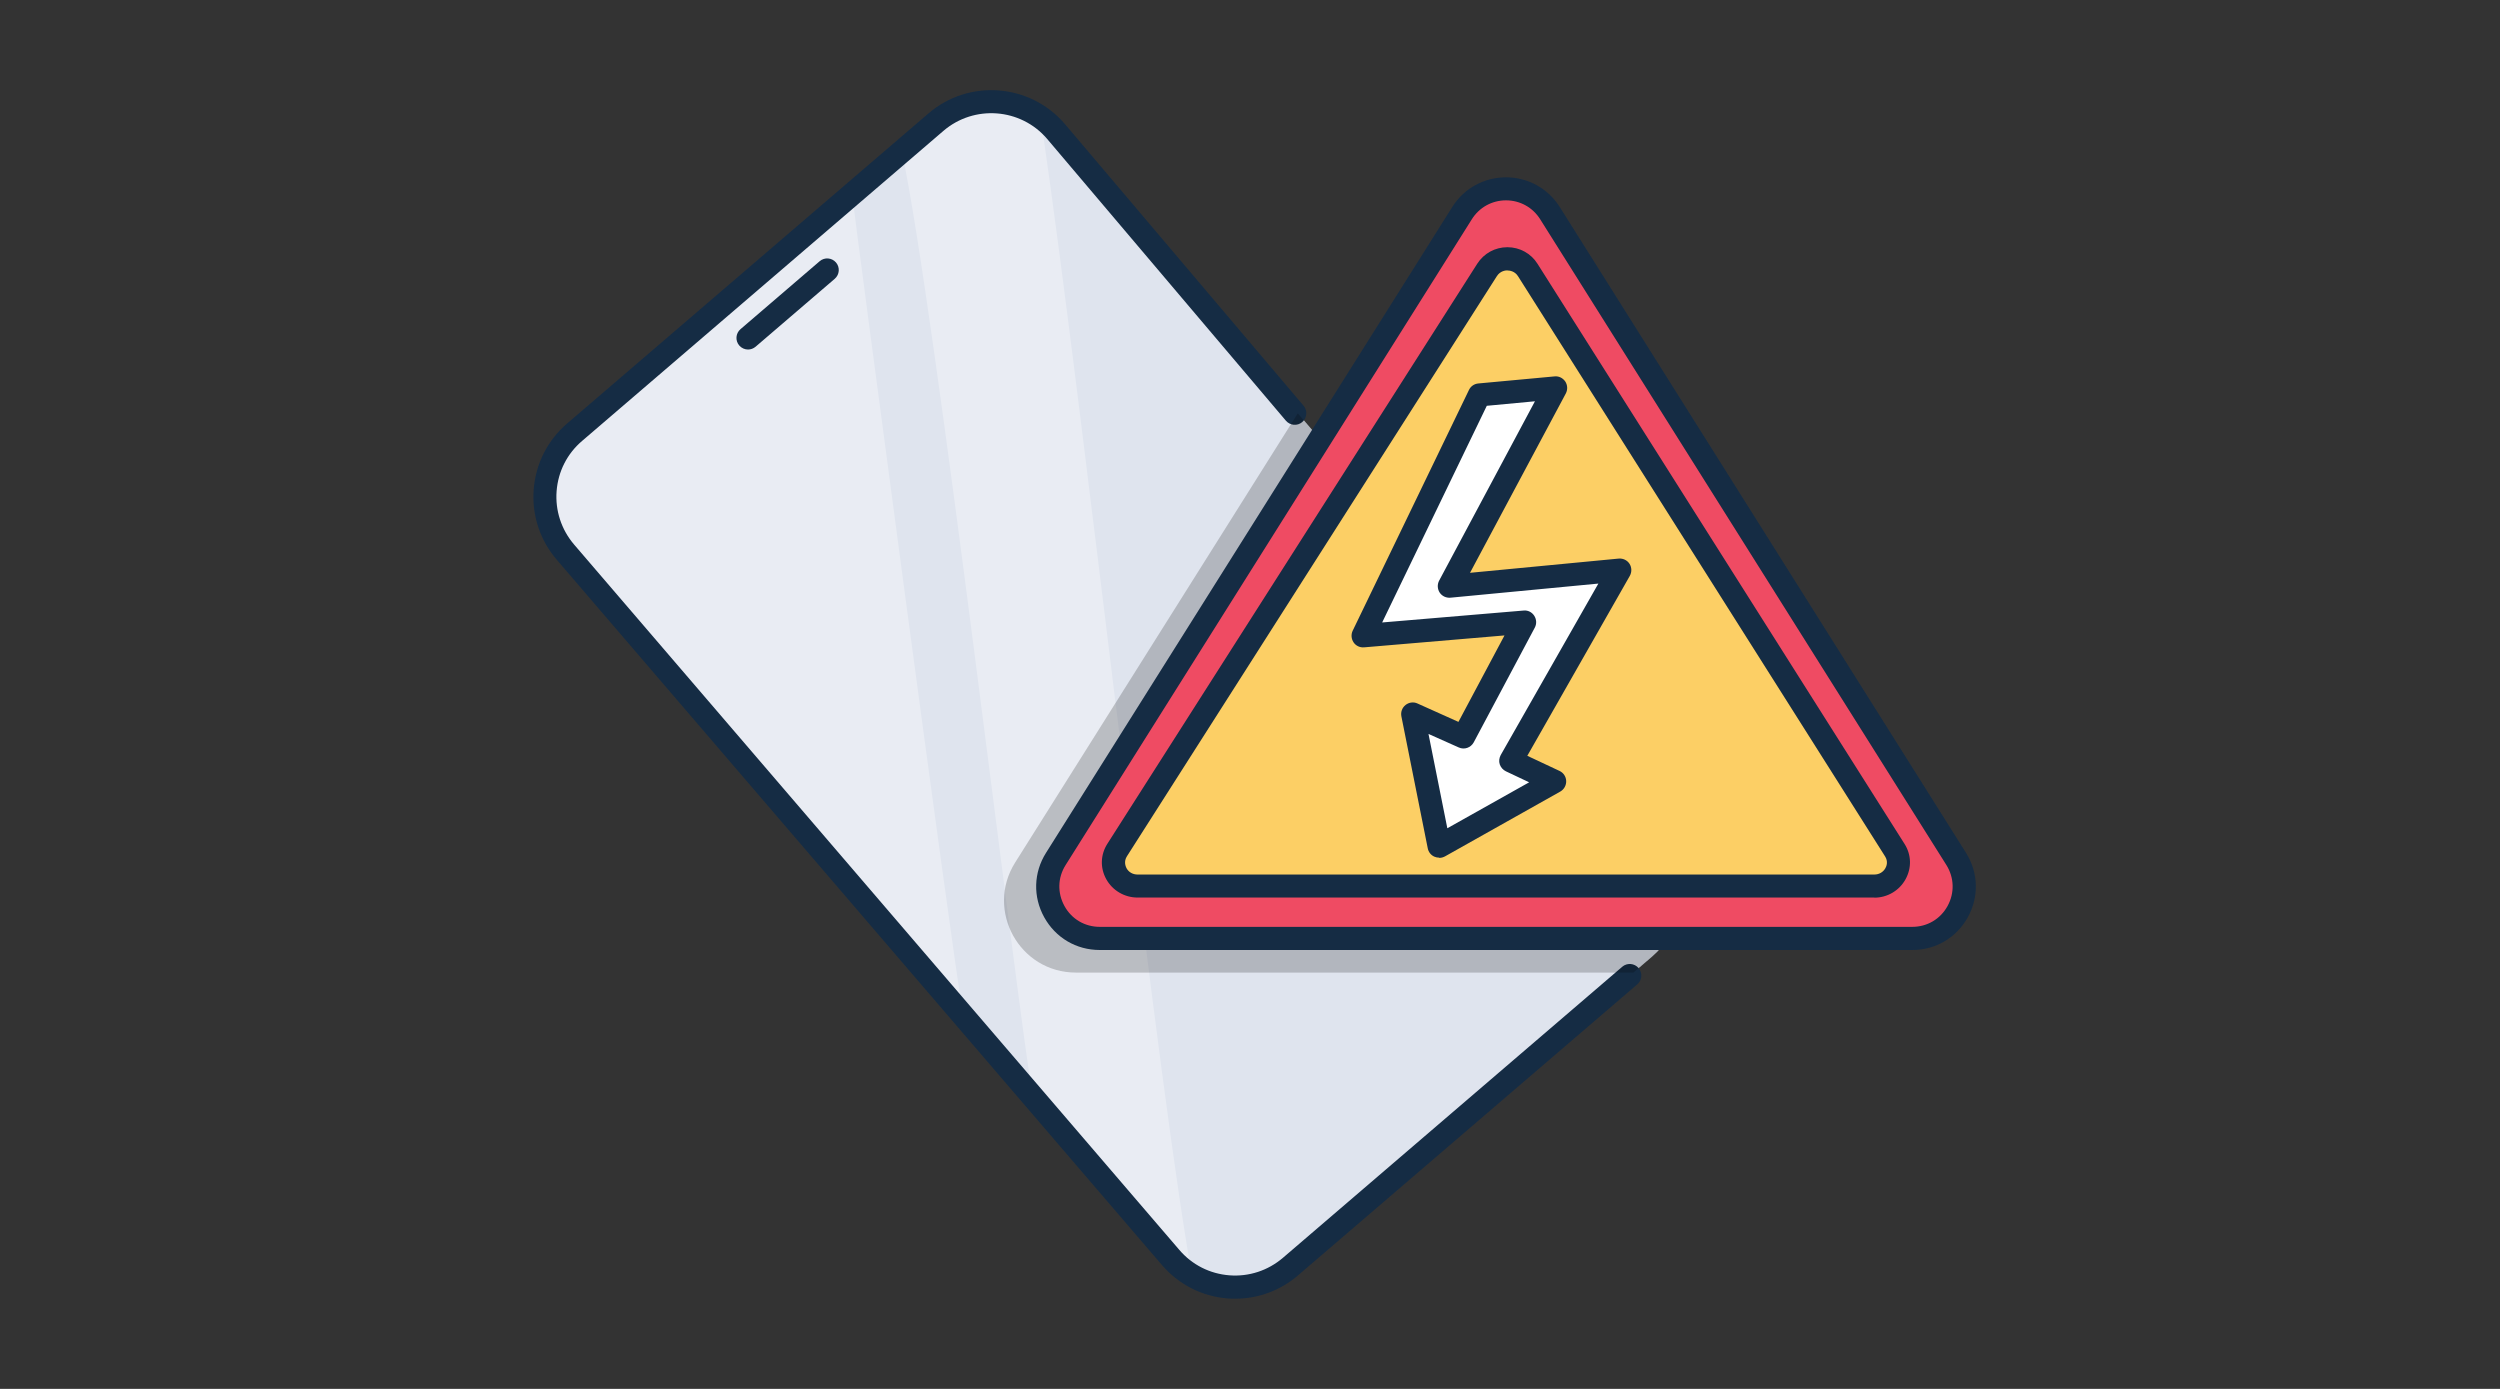 <svg width="216" height="120" viewBox="0 0 216 120" fill="none" xmlns="http://www.w3.org/2000/svg">
<rect x="0" y="0" width="216" height="120" fill="#333333" stroke="none"/>
<path d="M142.731 82.657L141.131 84.027L138.431 86.347L115.451 106.067L111.511 109.447C108.431 112.087 103.791 111.727 101.141 108.647L99.091 106.257L69.241 71.457L48.861 47.707C46.221 44.627 46.571 39.987 49.651 37.347L80.871 10.557C83.951 7.917 88.591 8.277 91.231 11.347L106.741 29.427L112.131 35.707L120.401 45.347L124.471 50.097L136.851 64.527L143.521 72.297C143.991 72.847 144.371 73.457 144.661 74.087C145.941 76.977 145.251 80.487 142.731 82.657Z" fill="#DFE4EE"/>
<g opacity="0.3">
<path d="M73.621 16.776C74.201 21.566 82.141 81.396 83.221 87.756L48.851 47.696C46.211 44.626 46.571 39.976 49.641 37.336L73.621 16.766V16.776Z" fill="white"/>
</g>
<g opacity="0.3">
<path d="M90.041 11.011C93.791 36.811 100.231 95.821 103.131 110.961L89.241 94.771C87.961 87.771 80.831 26.731 77.921 13.091L81.081 9.691C81.081 9.691 89.451 7.011 90.041 11.011Z" fill="white"/>
</g>
<path d="M106.741 112.208C106.521 112.208 106.311 112.208 106.091 112.188C103.871 112.018 101.841 110.988 100.391 109.298L48.101 48.358C46.651 46.668 45.941 44.508 46.111 42.288C46.281 40.068 47.311 38.038 49.001 36.588L80.221 9.798C83.711 6.798 88.991 7.208 91.991 10.698L112.631 35.058C112.991 35.478 112.931 36.108 112.511 36.468C112.091 36.828 111.461 36.768 111.101 36.348L90.461 11.988C88.191 9.338 84.171 9.028 81.511 11.308L50.291 38.098C49.001 39.198 48.221 40.738 48.091 42.428C47.961 44.118 48.501 45.758 49.601 47.048L101.891 107.988C102.991 109.278 104.531 110.058 106.221 110.188C107.911 110.318 109.551 109.778 110.841 108.678L140.161 83.528C140.581 83.168 141.211 83.218 141.571 83.638C141.931 84.058 141.881 84.688 141.461 85.048L112.141 110.198C110.611 111.508 108.711 112.208 106.721 112.208H106.741Z" fill="#152C44"/>
<path d="M64.63 30.199C64.35 30.199 64.07 30.079 63.87 29.849C63.511 29.429 63.56 28.799 63.98 28.439L70.82 22.569C71.24 22.209 71.87 22.259 72.23 22.679C72.59 23.099 72.54 23.729 72.121 24.089L65.28 29.959C65.09 30.119 64.86 30.199 64.63 30.199Z" fill="#152C44"/>
<g opacity="0.2">
<path d="M142.729 82.661L141.129 84.031H92.959C88.079 84.031 85.109 78.651 87.709 74.521L112.129 35.711L120.399 45.351L124.469 50.101L136.849 64.531L143.519 72.301C143.989 72.851 144.369 73.461 144.659 74.091C145.939 76.981 145.249 80.491 142.729 82.661Z" fill="black"/>
</g>
<path d="M95.019 81.082H165.219C168.749 81.082 170.889 77.192 169.019 74.213L133.919 18.413C132.159 15.613 128.089 15.613 126.329 18.413L91.229 74.213C89.349 77.203 91.499 81.082 95.029 81.082H95.019Z" fill="#EF4B63"/>
<path d="M165.219 82.08H95.019C92.989 82.08 91.199 81.02 90.219 79.25C89.239 77.48 89.299 75.39 90.379 73.68L125.479 17.88C126.489 16.27 128.229 15.32 130.119 15.32C132.009 15.32 133.749 16.28 134.759 17.88L169.859 73.68C170.939 75.39 170.999 77.48 170.019 79.25C169.039 81.02 167.249 82.08 165.219 82.08ZM130.119 17.31C128.909 17.31 127.809 17.92 127.169 18.94L92.069 74.74C91.379 75.83 91.349 77.15 91.969 78.28C92.589 79.41 93.729 80.08 95.019 80.08H165.219C166.509 80.08 167.649 79.41 168.269 78.28C168.889 77.15 168.849 75.83 168.169 74.74L133.069 18.94C132.429 17.92 131.329 17.31 130.119 17.31Z" fill="#152C44"/>
<path d="M96.519 73.433L128.479 23.312C129.519 21.683 130.979 21.692 132.009 23.312L163.719 73.433C164.809 75.153 164.019 76.543 161.949 76.543H98.279C96.209 76.543 95.419 75.153 96.519 73.422V73.433Z" fill="#FCCF65"/>
<path d="M161.959 77.549H98.289C97.159 77.549 96.119 76.939 95.579 75.959C95.039 74.979 95.079 73.839 95.679 72.899L127.639 22.779C128.209 21.889 129.179 21.359 130.239 21.359C131.309 21.359 132.279 21.899 132.839 22.789L164.549 72.909C165.149 73.849 165.179 74.989 164.639 75.969C164.099 76.949 163.069 77.559 161.939 77.559L161.959 77.549ZM130.249 23.359C130.069 23.359 129.619 23.409 129.329 23.859L97.369 73.979C97.079 74.429 97.249 74.849 97.329 75.009C97.519 75.359 97.879 75.559 98.279 75.559H161.949C162.359 75.559 162.709 75.349 162.899 75.009C162.989 74.849 163.159 74.439 162.869 73.989L131.159 23.869C130.879 23.419 130.419 23.369 130.239 23.369L130.249 23.359Z" fill="#152C44"/>
<path d="M127.809 34.118L134.389 33.508L125.229 50.648L139.929 49.238L130.529 65.728L134.299 67.498L124.339 73.098L122.059 61.698L126.449 63.658L131.729 53.748L117.759 54.928L127.809 34.118Z" fill="white"/>
<path d="M124.339 74.101C124.199 74.101 124.049 74.071 123.919 74.011C123.629 73.881 123.419 73.611 123.359 73.301L121.079 61.891C121.009 61.521 121.139 61.151 121.439 60.911C121.729 60.681 122.129 60.621 122.469 60.781L126.009 62.371L129.989 54.901L117.859 55.931C117.499 55.961 117.149 55.801 116.949 55.501C116.749 55.201 116.719 54.821 116.869 54.501L126.919 33.691C127.069 33.371 127.379 33.161 127.729 33.131L134.309 32.521C134.689 32.481 135.029 32.661 135.239 32.961C135.439 33.271 135.459 33.661 135.289 33.991L127.009 49.491L139.859 48.261C140.229 48.231 140.589 48.401 140.789 48.711C140.989 49.021 140.999 49.421 140.819 49.751L131.959 65.301L134.749 66.611C135.089 66.771 135.309 67.111 135.319 67.481C135.329 67.851 135.139 68.201 134.809 68.391L124.849 73.991C124.699 74.071 124.529 74.121 124.359 74.121L124.339 74.101ZM123.419 63.401L125.049 71.561L132.119 67.591L130.109 66.641C129.859 66.521 129.669 66.301 129.579 66.041C129.489 65.781 129.529 65.491 129.659 65.241L138.099 50.421L125.319 51.641C124.949 51.671 124.599 51.511 124.389 51.201C124.189 50.891 124.169 50.501 124.339 50.171L132.619 34.671L128.459 35.061L119.419 53.781L131.639 52.751C132.009 52.711 132.359 52.891 132.559 53.201C132.759 53.511 132.779 53.901 132.609 54.221L127.329 64.141C127.079 64.601 126.519 64.801 126.039 64.581L123.419 63.411V63.401Z" fill="#152C44"/>
</svg>
